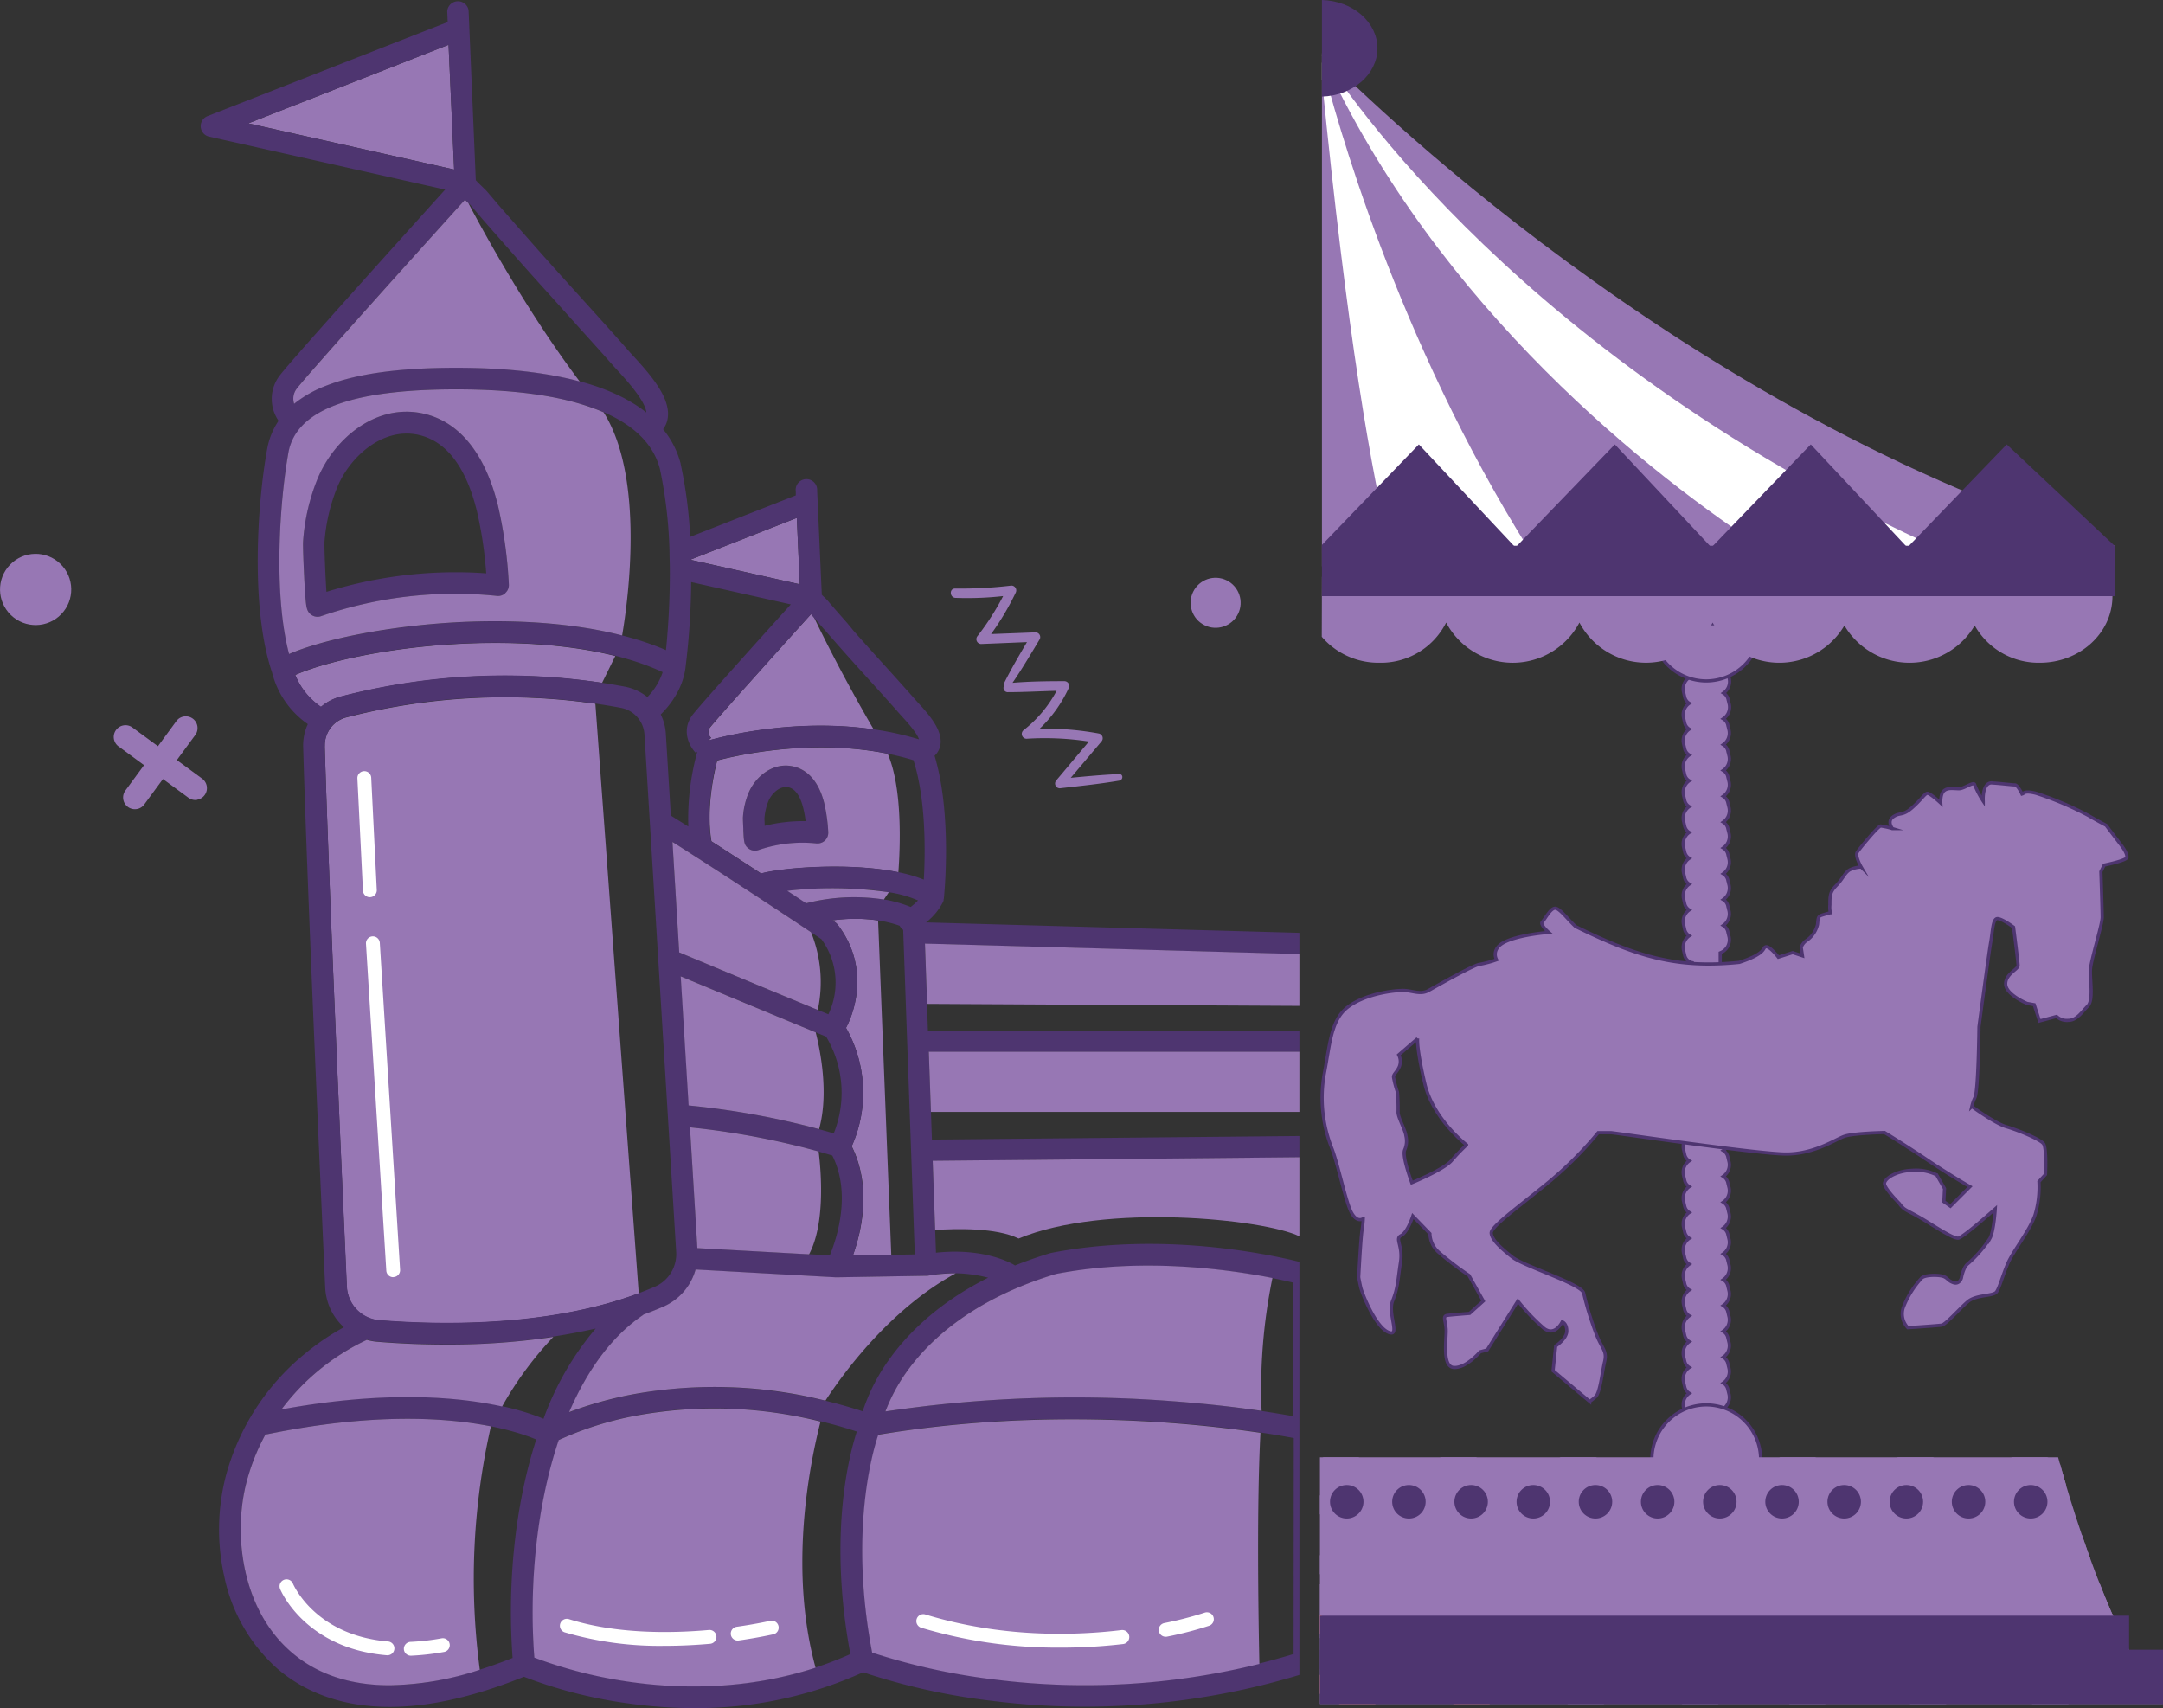 <svg xmlns="http://www.w3.org/2000/svg" viewBox="0 0 506.56 399.98"><rect x="0" y="0" width="506.56" height="399.98" fill="#333333" stroke="none"/><defs><style>.cls-1,.cls-3{fill:#9777b4;}.cls-1{stroke:#4e3570;stroke-miterlimit:10;stroke-width:0.75px;}.cls-2{fill:#a1338a;}.cls-4{fill:none;}.cls-5{fill:#4e3570;}.cls-6{fill:#fff;}.cls-7{fill:#3bb8ba;}.cls-8{fill:#f18982;}</style></defs><g id="Calque_2" data-name="Calque 2"><g id="Calque_1-2" data-name="Calque 1"><path class="cls-1" d="M399.59,146.93c-1.82,0-3.28,1.93-3.28,4.32v1l-.19.07a3.24,3.24,0,0,0-1.86,3.63l.28,1.2a2.3,2.3,0,0,0,1.07,1.5,3.24,3.24,0,0,0-1.35,3.35l.28,1.2a2.3,2.3,0,0,0,1.07,1.5,3.24,3.24,0,0,0-1.35,3.35l.28,1.2a2.3,2.3,0,0,0,1.07,1.5,3.23,3.23,0,0,0-1.35,3.34l.28,1.21a2.3,2.3,0,0,0,1.07,1.5,3.23,3.23,0,0,0-1.35,3.34l.28,1.2a2.25,2.25,0,0,0,1.07,1.5,3.25,3.25,0,0,0-1.35,3.35l.28,1.2a2.3,2.3,0,0,0,1.07,1.5,3.25,3.25,0,0,0-1.35,3.35l.28,1.2a2.3,2.3,0,0,0,1.07,1.5,3.24,3.24,0,0,0-1.35,3.35l.28,1.2a2.3,2.3,0,0,0,1.07,1.5,3.24,3.24,0,0,0-1.35,3.35l.28,1.2a2.3,2.3,0,0,0,1.07,1.5,3.24,3.24,0,0,0-1.35,3.35l.28,1.2a2.3,2.3,0,0,0,1.07,1.5,3.23,3.23,0,0,0-1.35,3.34l.28,1.21a2.3,2.3,0,0,0,1.07,1.5,3.23,3.23,0,0,0-1.35,3.34l.28,1.2a2.23,2.23,0,0,0,1.77,1.76v40l-.19.08a3.24,3.24,0,0,0-1.86,3.63l.28,1.2a2.3,2.3,0,0,0,1.07,1.5,3.23,3.23,0,0,0-1.35,3.34l.28,1.2a2.25,2.25,0,0,0,1.07,1.5,3.25,3.25,0,0,0-1.35,3.35l.28,1.2a2.3,2.3,0,0,0,1.07,1.5,3.25,3.25,0,0,0-1.35,3.35l.28,1.2a2.3,2.3,0,0,0,1.07,1.5,3.25,3.25,0,0,0-1.35,3.35l.28,1.2a2.3,2.3,0,0,0,1.07,1.5,3.24,3.24,0,0,0-1.35,3.35l.28,1.2a2.3,2.3,0,0,0,1.07,1.5,3.24,3.24,0,0,0-1.35,3.35l.28,1.2a2.3,2.3,0,0,0,1.07,1.5,3.24,3.24,0,0,0-1.35,3.35l.28,1.2a2.3,2.3,0,0,0,1.07,1.5,3.23,3.23,0,0,0-1.35,3.34l.28,1.2a2.25,2.25,0,0,0,1.07,1.5,3.25,3.25,0,0,0-1.35,3.35l.28,1.2a2.3,2.3,0,0,0,1.07,1.5,3.25,3.25,0,0,0-1.35,3.35l.28,1.2a2.29,2.29,0,0,0,.9,1.39,3.1,3.1,0,0,0-1.61,3.46l.31,1.2a2.32,2.32,0,0,0,2.44,1.82,3.39,3.39,0,0,0,3,2.61c1.82,0,3.28-1.93,3.28-4.32v-.56l.65-.24a3.09,3.09,0,0,0,1.85-3.57l-.31-1.2a2.38,2.38,0,0,0-1.3-1.62,3.26,3.26,0,0,0,1.19-3.23l-.29-1.2a2.3,2.3,0,0,0-1.07-1.5,3.26,3.26,0,0,0,1.36-3.35l-.29-1.2a2.3,2.3,0,0,0-1.07-1.5,3.25,3.25,0,0,0,1.36-3.34l-.29-1.21a2.3,2.3,0,0,0-1.07-1.5,3.25,3.25,0,0,0,1.36-3.34l-.29-1.21a2.3,2.3,0,0,0-1.07-1.5,3.25,3.25,0,0,0,1.36-3.34l-.29-1.2a2.25,2.25,0,0,0-1.07-1.5,3.28,3.28,0,0,0,1.36-3.35l-.29-1.2a2.3,2.3,0,0,0-1.07-1.5,3.26,3.26,0,0,0,1.36-3.35l-.29-1.2a2.3,2.3,0,0,0-1.07-1.5,3.27,3.27,0,0,0,1.36-3.35l-.29-1.2a2.3,2.3,0,0,0-1.07-1.5,3.26,3.26,0,0,0,1.36-3.35l-.29-1.2a2.3,2.3,0,0,0-1.07-1.5,3.26,3.26,0,0,0,1.36-3.35l-.29-1.2a2.3,2.3,0,0,0-1.07-1.5,3.26,3.26,0,0,0,1.36-3.35l-.29-1.2a2.21,2.21,0,0,0-1.79-1.75v-40l.21-.09a3.24,3.24,0,0,0,1.87-3.62l-.29-1.2a2.25,2.25,0,0,0-1.07-1.5,3.28,3.28,0,0,0,1.36-3.35l-.29-1.2a2.25,2.25,0,0,0-1.07-1.5,3.27,3.27,0,0,0,1.36-3.35l-.29-1.2a2.3,2.3,0,0,0-1.07-1.5,3.27,3.27,0,0,0,1.36-3.35l-.29-1.2a2.3,2.3,0,0,0-1.07-1.5,3.26,3.26,0,0,0,1.36-3.35l-.29-1.2a2.3,2.3,0,0,0-1.07-1.5,3.26,3.26,0,0,0,1.36-3.35l-.29-1.2a2.3,2.3,0,0,0-1.07-1.5,3.26,3.26,0,0,0,1.36-3.35l-.29-1.2a2.3,2.3,0,0,0-1.07-1.5,3.25,3.25,0,0,0,1.36-3.34l-.29-1.2a2.25,2.25,0,0,0-1.07-1.5,3.28,3.28,0,0,0,1.36-3.35l-.29-1.2a2.25,2.25,0,0,0-1.07-1.5A3.27,3.27,0,0,0,405,165l-.29-1.2a2.3,2.3,0,0,0-1.07-1.5A3.27,3.27,0,0,0,405,159l-.29-1.2a2.3,2.3,0,0,0-1.07-1.5,3.26,3.26,0,0,0,1.36-3.35l-.29-1.2a2.22,2.22,0,0,0-1.94-1.78c-.42-1.75-1.66-3-3.13-3Z"/><path class="cls-1" d="M399.6,329a12.74,12.74,0,0,0-12.74,12.74c0,.22,0,.44,0,.65h25.46c0-.21,0-.43,0-.65A12.74,12.74,0,0,0,399.6,329Z"/><path class="cls-1" d="M399.6,159.46a12.74,12.74,0,0,1-12.74-12.74c0-.22,0-.44,0-.65h25.46c0,.21,0,.43,0,.65a12.74,12.74,0,0,1-12.75,12.74Z"/><path class="cls-1" d="M332,243.21s-.3,2.14,1.68,10.54,9.78,14.36,9.78,14.36a46.53,46.53,0,0,0-3.52,3.67c-1.83,2.14-9.31,5.19-9.31,5.19s-2.29-6.11-1.68-7.64a5.22,5.22,0,0,0,.3-3.36c-.15-1.37-1.83-4.27-1.83-5.5a43.73,43.73,0,0,0-.15-4.73,22.79,22.79,0,0,1-.92-3.51c0-.77.76-1.07,1.37-2.45a3.37,3.37,0,0,0-.15-2.75l4.43-3.82Zm134.46-59.88c-2.32,0-2,4.28-2,4.28a20.81,20.81,0,0,1-2-3.82c-.15-.91-2.44.92-3.67.92s-2.59-.31-3.51.46-.76,2.9-.76,2.9-2.6-2.44-3.21-2.29-1.53,1.68-3.67,3.51-2.75.92-4.28,2-.15,2.75-.15,2.75a19.54,19.54,0,0,0-2.75-.61c-.61,0-4.88,5.19-5.49,6.11s.91,3.51.91,3.51a6.6,6.6,0,0,0-2.6.61c-1.22.61-1.68,2.14-3.2,3.67s-1.53,2.44-1.53,4.58a5.38,5.38,0,0,0,.12,1.84c-.08,0-1.22.31-2.11.6s-.76.92-.91,2.14a6.32,6.32,0,0,1-2.45,3.67,3.28,3.28,0,0,0-1.37,1.68l.3,2-2.29-.76-3.36,1.07s-2-2.6-2.9-2.44.31,1.52-6.26,3.66c-14.68,1.48-23.93-1.33-38.34-8.4-2.14-2-3.82-4.43-4.89-4.28s-2.29,2.6-2.9,3.21,1.52,2.45,1.52,2.45-6.41.45-10.08,2.13-2.14,4.28-2.14,4.28a24.7,24.7,0,0,1-4,1.07c-1.37.15-9.93,5-11.91,6.11s-3.82,0-6,0-8.71.76-12.83,3.82-4.28,8.86-5.65,15.89A32,32,0,0,0,311.94,269c1.53,4,3.21,12.52,4.58,15s2.75,1.37,2.75,1.37a21.59,21.59,0,0,1-.3,2.75c-.31,2-.77,11-.77,11s.16.92.46,2.29,3.36,9.17,6.42,10.54-.16-4.28,1.07-7.33,1.22-5,1.83-9-1.38-5.5.15-6.27,2.75-4.58,2.75-4.58l4,4.13a6,6,0,0,0,2.14,4.43,77.77,77.77,0,0,0,7,5.34l3.36,6-3.21,2.9s-4,.31-5.19.46-.46,1.07-.31,3.21-1.07,8.86,1.84,9,6.11-3.67,6.11-3.67l1.68-.45,7.18-11.46a47,47,0,0,0,6.11,6.41c2.59,2,4.27-1.52,4.27-1.52s1.07.3,1.07,2.14-2.6,3.51-2.6,3.51l-.61,5.8,8.56,7.18a9.58,9.58,0,0,0,1.37-1.07c1.07-.91,1.53-5.65,2.14-8.24s-.61-2.91-2-6.57a74.92,74.92,0,0,1-2.91-9.48c-.46-2.13-13.9-6.26-16.65-8.39s-4.89-4.13-5-5.66,6.57-6.26,13.44-11.91a86.62,86.62,0,0,0,11.61-11.61h3.06c.61,0,34.37,5,40.94,5s11.45-3.36,13.59-4.13,9.47-.91,9.47-.91,5,3.05,10.23,6.57,9.78,6.11,9.78,6.11l-4.58,4.58-1.53-1.07.15-3.06-1.83-3.2a11,11,0,0,0-5.8-1.07c-3.82.15-6.57,2-6.42,3.21s3.51,4.58,3.51,4.58,0,.15.77.92,2.29,1.22,5.95,3.51,6,3.67,7,3.67,8.71-6.88,8.71-6.88-.31,5.19-1.23,6.87a28.77,28.77,0,0,1-5.19,6c-1.07.77-1.52,3.36-1.52,3.36s-.46,1.53-1.84,1.07-1.37-1.22-2.59-1.53-4.13-.3-4.89.46a21.46,21.46,0,0,0-4.28,6.88,4.65,4.65,0,0,0,1.07,4.73s7-.46,7.94-.61,4.13-3.82,6.11-5.5,6-1.22,6.72-2.29,1.38-3.67,2.6-6.57,5.19-7.79,6.42-11.46a22.79,22.79,0,0,0,.91-7.78l1.53-1.68s.3-6.11-.46-7.18-6-3.21-8.71-4-8.09-4.74-8.09-4.74a9.54,9.54,0,0,1,.76-2.14c.77-1.83.92-16.5.92-16.5s2.29-17.26,2.75-19.85.46-5.66,1.68-5.5,3.67,2,3.67,2,1.06,8.1,1.06,9-3.05,2-2.9,4.43,5,4.43,5,4.43l1.68.3,1.23,3.82,4-1.07a3.57,3.57,0,0,0,2.75.92c2,0,3.2-2,4.58-3.37s.46-6.26.61-8.55,2.75-10.54,2.75-12.22-.31-10.69-.31-10.69l.77-1.53s5.34-1.07,5.34-1.83-.46-1.68-1.52-3.06-3.36-4.43-3.36-4.43-2.6-1.37-4.13-2.29a76.15,76.15,0,0,0-12.22-5.19c-3.51-.92-3.21.46-3.21.46s-1.07-2.45-1.83-2.45-2.9-.3-5.35-.45Z"/><path class="cls-2" d="M307,231.39h0Z"/><path class="cls-2" d="M307.06,212.15h0Z"/><path class="cls-2" d="M307.3,212.16h0Z"/><path class="cls-2" d="M307.24,231.39h.06v0h-.06Z"/><path class="cls-3" d="M46.17,187.32a2.78,2.78,0,0,1-2.05-.51l-16.34-12A2.75,2.75,0,1,1,31,170.35l16.35,12a2.76,2.76,0,0,1-1.22,4.94Z"/><path class="cls-3" d="M32,189.47a2.75,2.75,0,0,1-2.63-4.35l12-16.34A2.75,2.75,0,0,1,45.82,172l-12,16.34A2.7,2.7,0,0,1,32,189.47Z"/><circle class="cls-3" cx="284.7" cy="141.18" r="5.86" transform="translate(32.15 334.06) rotate(-63.75)"/><path class="cls-3" d="M236.82,137.13a99.48,99.48,0,0,1-13.14.69c-1.42,0-1.29,2.13.1,2.19a75.51,75.51,0,0,0,11.15-.42,59.72,59.72,0,0,1-6,9.36,1.13,1.13,0,0,0,.88,1.86l10.7-.44c-1.83,3.1-3.66,6.21-5.26,9.42a.73.73,0,0,0,0,.66,1,1,0,0,0,.88,1.64c3.78,0,7.55-.23,11.32-.31a28.86,28.86,0,0,1-7.67,9.16,1.13,1.13,0,0,0,.65,2.06,67.77,67.77,0,0,1,14.59.65l-7.66,9.12a1.11,1.11,0,0,0,.87,1.83c4.63-.54,9.29-1,13.89-1.79.95-.16,1-1.59-.06-1.54-3.78.17-7.54.52-11.3.88l7.21-8.53a1.13,1.13,0,0,0-.6-1.84,68.89,68.89,0,0,0-13.88-1.14,31.11,31.11,0,0,0,6.79-9.5,1.13,1.13,0,0,0-1-1.63c-4,0-8.12.05-12.15.39,2.26-3.31,4.31-6.78,6.37-10.21a1.11,1.11,0,0,0-1-1.6l-10.4.4a61.91,61.91,0,0,0,5.79-9.74A1.13,1.13,0,0,0,236.82,137.13Z"/><circle class="cls-3" cx="8.35" cy="138.04" r="8.34" transform="translate(-96.97 48.41) rotate(-46.14)"/><path class="cls-4" d="M185.2,141.54c-6.39,7.07-21.14,23.44-22.95,25.8-2.84,3.69-.77,7.5.72,9l.35-.35a59,59,0,0,0-2.12,17.56L157.11,191l-1.18-19.22a11.85,11.85,0,0,0-1.19-4.48c1.35-1.29,5.08-5.32,5.79-10.87h0a171,171,0,0,0,1.34-20.08Z"/><path class="cls-3" d="M161.85,131l24.76-9.72.69,15.55-25.45-5.71Z"/><polygon class="cls-3" points="106.36 39.7 58.15 28.89 105.05 10.49 106.36 39.7"/><path class="cls-5" d="M74.33,112.11A47.35,47.35,0,0,0,71,126.71c-.09,1.08.14,6.28.24,8.19.06,1.37.17,3.34.3,4.92.18,2.27.26,3.3,1.28,4.09a2.54,2.54,0,0,0,1.56.53,2.44,2.44,0,0,0,.84-.15,96.34,96.34,0,0,1,41.08-4.75,2.52,2.52,0,0,0,2.87-2.67,106.46,106.46,0,0,0-2.53-18.4c-3-12.33-9.13-19.82-17.64-21.65C88,94.47,78.26,102.73,74.33,112.11Zm1.65,15a42.49,42.49,0,0,1,3-13c3-7.27,10.71-14.06,18.91-12.3,6.58,1.41,11.23,7.44,13.81,17.92a94.78,94.78,0,0,1,2.17,14.54c-1.74-.13-4.14-.26-7.05-.26a102.13,102.13,0,0,0-30.37,4.59C76.18,134.67,75.93,128,76,127.1Z"/><path class="cls-5" d="M193.17,196.85a2.54,2.54,0,0,0,.8-2,39.26,39.26,0,0,0-.92-6.66c-1.53-6.22-4.85-8.17-7.37-8.71-4.68-1-8.77,2.39-10.39,6.27a17.91,17.91,0,0,0-1.29,5.56c-.05.52,0,2.46.08,3.05.13,2.81.17,3.56,1.19,4.34a2.48,2.48,0,0,0,1.54.53,2.44,2.44,0,0,0,.84-.15,31.65,31.65,0,0,1,13.44-1.56A2.56,2.56,0,0,0,193.17,196.85Zm-4.5-4.56h-.59a37.35,37.35,0,0,0-9,1.1c0-.78-.06-1.48-.05-1.74a13.15,13.15,0,0,1,.91-4c.81-1.94,2.79-3.7,4.69-3.29,1.6.35,2.79,2,3.52,5A25.67,25.67,0,0,1,188.67,192.29Z"/><path class="cls-3" d="M81.15,168a148.79,148.79,0,0,1,58.28-3.2l10.16,138.08c-21.4,8-47,7.45-60.78,6.32a8.3,8.3,0,0,1-7.6-7.88C80,273.92,77,206.76,76.05,174.76A6.77,6.77,0,0,1,81.15,168Z"/><path class="cls-4" d="M75.17,144.29a2.44,2.44,0,0,1-.84.15,2.54,2.54,0,0,1-1.56-.53c-1-.79-1.1-1.82-1.28-4.09-.13-1.58-.24-3.55-.3-4.92-.1-1.91-.33-7.11-.24-8.19a47.35,47.35,0,0,1,3.38-14.6C78.26,102.73,88,94.47,99,96.82c8.51,1.83,14.61,9.32,17.64,21.65a106.46,106.46,0,0,1,2.53,18.4,2.52,2.52,0,0,1-2.87,2.67A96.34,96.34,0,0,0,75.17,144.29Z"/><path class="cls-3" d="M79.9,163.11a11.87,11.87,0,0,0-4.75,2.44,16.48,16.48,0,0,1-6-7.48c6.78-3,21.08-6.33,37.79-7.25,8.94-.5,23.71-.57,37.16,2.81L141,159.92A153.65,153.65,0,0,0,79.9,163.11Z"/><path class="cls-6" d="M88.59,81.18a1.63,1.63,0,0,1-1.21-2.71l10.82-12a1.62,1.62,0,0,1,2.29-.12,1.63,1.63,0,0,1,.12,2.29l-10.82,12A1.6,1.6,0,0,1,88.59,81.18Z"/><path class="cls-6" d="M104.09,64.64a1.66,1.66,0,0,1-1.08-.41,1.63,1.63,0,0,1-.12-2.3l2.93-3.25a1.62,1.62,0,1,1,2.41,2.17l-2.93,3.26A1.63,1.63,0,0,1,104.09,64.64Z"/><path class="cls-3" d="M205.65,215.55l3.08,78.3-9,.16c2-5.47,4.52-16-.26-25.58a30.75,30.75,0,0,0-1.34-27.72c2.7-5.15,5-15.18-2-24.22a2.62,2.62,0,0,0-.6-.55l-.61-.41A37.67,37.67,0,0,1,205.65,215.55Z"/><path class="cls-4" d="M213.23,212.39a29.36,29.36,0,0,0-6.27-1.76l1.46-1.64a26.81,26.81,0,0,1,6.53,1.88A18.89,18.89,0,0,1,213.23,212.39Z"/><path class="cls-4" d="M161.85,131l24.76-9.72.69,15.55-25.45-5.71Z"/><path class="cls-4" d="M188.84,211.53l-4.42-2.92c6.34-.73,16.35-1,24,.38L207,210.63A45.39,45.39,0,0,0,188.84,211.53Z"/><path class="cls-4" d="M208.76,317.63a44.41,44.41,0,0,0-6.71,12.84c-22.28-7.24-41-6.27-53-4.09a88.45,88.45,0,0,0-15.71,4.31c4.08-9.55,9.72-17.57,17.12-22.64l.28-.22c1.57-.58,3.12-1.19,4.65-1.86a13.38,13.38,0,0,0,7.52-8.68l32.84,1.83h.18l20.9-.36H217l.13,0h.06a32.16,32.16,0,0,1,14.23.45C219.88,305,212.87,312,208.76,317.63Z"/><path class="cls-4" d="M207.35,330.58A41.38,41.38,0,0,1,213,320.37c5.15-6.91,15.28-16.33,34.29-22,24.39-4.73,48.84.39,55.61,2v31.28a266.91,266.91,0,0,0-28-3.48A299.79,299.79,0,0,0,207.35,330.58Z"/><path class="cls-4" d="M191.09,197.5a31.65,31.65,0,0,0-13.44,1.56,2.44,2.44,0,0,1-.84.15,2.48,2.48,0,0,1-1.54-.53c-1-.78-1.06-1.53-1.19-4.34,0-.59-.13-2.53-.08-3.05a17.91,17.91,0,0,1,1.29-5.56c1.62-3.88,5.71-7.27,10.39-6.27,2.52.54,5.84,2.49,7.37,8.71a39.26,39.26,0,0,1,.92,6.66,2.54,2.54,0,0,1-.8,2A2.56,2.56,0,0,1,191.09,197.5Z"/><path class="cls-4" d="M157.49,197.17c5.77,3.66,17.53,11.19,34.83,22.73A17.2,17.2,0,0,1,194,237.53c-17.9-7.39-31.08-12.89-34.92-14.5Z"/><path class="cls-4" d="M185.2,141.54c-6.39,7.07-21.14,23.44-22.95,25.8-2.84,3.69-.77,7.5.72,9l.35-.35a59,59,0,0,0-2.12,17.56L157.11,191l-1.18-19.22a11.85,11.85,0,0,0-1.19-4.48c1.35-1.29,5.08-5.32,5.79-10.87h0a171,171,0,0,0,1.34-20.08Z"/><path class="cls-4" d="M195.47,215.94l-.61-.41c7.78-1,13.12.29,15.77,1.27l.13.23a2.41,2.41,0,0,0,.69.73l2.72,76-14.48.25c2-5.47,4.52-16-.26-25.58a30.75,30.75,0,0,0-1.34-27.72c2.7-5.15,5-15.18-2-24.22A2.62,2.62,0,0,0,195.47,215.94Z"/><path class="cls-4" d="M194.29,294l-31-1.72L161.59,264a177.54,177.54,0,0,1,33.27,6.6C199.42,279.58,195.87,290.16,194.29,294Z"/><path class="cls-4" d="M159.42,228.64c5.7,2.39,18.09,7.54,34,14.12a25.55,25.55,0,0,1,1.79,22.65,183,183,0,0,0-34-6.54Z"/><path class="cls-4" d="M81.15,168a147.28,147.28,0,0,1,64.31-2.16,6.77,6.77,0,0,1,5.43,6.23l7.43,121.17a8.33,8.33,0,0,1-4.95,8.12c-22.09,9.6-49.93,9-64.56,7.84a8.3,8.3,0,0,1-7.6-7.88C80,273.92,77,206.76,76.05,174.76A6.77,6.77,0,0,1,81.15,168Z"/><path class="cls-4" d="M106.86,91.18c13.27,0,24.09,1.49,32.15,4.44,8.62,3.15,13.84,7.92,15.49,14.17a106.28,106.28,0,0,1,2.26,19.6c0,1.2.06,2.44.07,3.78a182.3,182.3,0,0,1-.9,19.1c-16.39-7.06-37.61-7.14-49.25-6.49-15.27.85-30.55,3.8-39,7.42C64,139,65.52,117.16,67.54,106,69.35,96,82.22,91.18,106.86,91.18Z"/><path class="cls-4" d="M155.16,157.45a15.08,15.08,0,0,1-3.59,5.84,11.9,11.9,0,0,0-5.12-2.41,152.2,152.2,0,0,0-66.55,2.23,11.87,11.87,0,0,0-4.75,2.44,16.48,16.48,0,0,1-6-7.48c6.78-3,21.08-6.33,37.79-7.25C118.44,150.18,139.61,150.25,155.16,157.45Z"/><path class="cls-4" d="M109.6,47.48c.23.22.55.52.63.62.47.53.92,1.07,1.38,1.61s1,1.16,1.47,1.73q2.4,2.75,4.81,5.47l2.38,2.71c3.91,4.45,8,8.91,11.85,13.22s7.87,8.69,11.73,13.09l.93,1c1.62,1.77,6.38,6.93,6.59,9.69-8.7-6.91-23.75-10.5-44.51-10.5-13.31,0-23.27,1.37-30.47,4.19a27.44,27.44,0,0,0-7.5,4.24,3.82,3.82,0,0,1,.69-3.65c3-3.93,31.45-35.42,39.31-44.12Z"/><path class="cls-4" d="M302.91,336.78v50.59a168.28,168.28,0,0,1-69.66,5.94,150,150,0,0,1-29-6.34c-5.22-27.55-.14-46.12,1.47-51C252.3,328.17,294,335.1,302.91,336.78Z"/><polygon class="cls-4" points="106.36 39.7 58.15 28.89 105.05 10.49 106.36 39.7"/><path class="cls-4" d="M88.4,314.22c4.39.36,10,.66,16.19.66a153.92,153.92,0,0,0,34.87-3.7,68.82,68.82,0,0,0-12.21,21.13c-6.46-2.69-26.07-8.71-61.34-2.25a53.16,53.16,0,0,1,20-16.29A12.72,12.72,0,0,0,88.4,314.22Z"/><path class="cls-4" d="M125.58,337.08c-.31,1-.62,2-.92,3-4.21,14.55-5.83,31.6-4.61,48.21-10.7,4.25-20.36,6.37-28.78,6.37-9.36,0-17.17-2.62-23.17-7.87C56.46,376.63,54.58,359,57.76,347a49.26,49.26,0,0,1,4.42-11.1,2.92,2.92,0,0,0,.5-.05C100,328.18,120.08,334.76,125.58,337.08Z"/><path class="cls-4" d="M150.16,331.3c11.38-2,29.2-2.92,50.42,4-2,6.5-6.47,25-1.43,52.11-19.09,8.55-38.19,8.31-51,6.55a105.86,105.86,0,0,1-23-5.77c-1.23-16.3.42-35.1,5.74-50.95A77.81,77.81,0,0,1,150.16,331.3Z"/><path class="cls-3" d="M207.89,176.51c-17.74-3.59-35.1.33-39.91,1.59-.82,3.15-2.62,11.49-1.35,18.92q4.78,3.07,11.66,7.56l.24-.08c5.09-1.33,20.53-2.55,31.86-.23C210.83,198.4,211.39,184.56,207.89,176.51Zm-14.72,20.34a2.56,2.56,0,0,1-2.08.65,31.65,31.65,0,0,0-13.44,1.56,2.44,2.44,0,0,1-.84.15,2.48,2.48,0,0,1-1.54-.53c-1-.78-1.06-1.53-1.19-4.34,0-.59-.13-2.53-.08-3.05a17.91,17.91,0,0,1,1.29-5.56c1.62-3.88,5.71-7.27,10.39-6.27,2.52.54,5.84,2.49,7.37,8.71a39.26,39.26,0,0,1,.92,6.66A2.54,2.54,0,0,1,193.17,196.85Z"/><path class="cls-3" d="M165.9,173.43l.65-.65a1.78,1.78,0,0,1-.3-2.36c1.63-2.12,16.22-18.33,23.69-26.6l.08.09.67.78c1.85,3.86,6.76,13.85,13.92,26.13C186.24,168.15,169.59,172.39,165.9,173.43Z"/><path class="cls-5" d="M304.31,295.5c-6.89-1.72-32.15-7.16-58.1-2.1l-.24.06c-2.95.88-5.7,1.86-8.27,2.89l-.11-.08c-.29-.19-6.77-4.16-18.39-2.91l-.77-21.5,85.88-.83v-5l-86.06.84-.73-20.53h86.79v-5h-87L216.62,221l87.69,2.45v-5l-87.44-2.44a14.19,14.19,0,0,0,4-4.83h0a2.53,2.53,0,0,0,.12-.36s0,0,0-.06,0-.2.05-.3c.09-.83,2-19.67-2.17-33.47a4.48,4.48,0,0,0,1.39-2.73c.41-3.24-2.44-6.64-5.14-9.57l-.51-.56c-2.42-2.75-4.91-5.51-7.32-8.17s-4.91-5.42-7.32-8.16L198.49,146l-2.92-3.33c-.3-.33-.58-.68-.87-1s-.59-.7-.9-1.05c-.16-.19-.36-.38-.64-.65l-.7-.68-1.09-24.38a2.52,2.52,0,1,0-5,.22l0,.88-24.73,9.71a106.05,106.05,0,0,0-2.22-17l0-.09a21.08,21.08,0,0,0-4.13-8.12,5.64,5.64,0,0,0,1.11-2.74c.58-4.56-3.77-9.7-7.88-14.18l-.85-.92c-3.89-4.43-7.9-8.86-11.78-13.15s-7.91-8.74-11.8-13.17l-2.39-2.71-4.79-5.45c-.48-.55-.94-1.1-1.41-1.66L114,44.78c-.22-.25-.53-.54-1-1s-1.18-1.13-1.57-1.59L109.74,2.41a2.52,2.52,0,0,0-5,.22l.11,2.53-56.17,22A2.52,2.52,0,0,0,49,32L104.25,44.4c-9,10-35.6,39.44-38.67,43.44a9,9,0,0,0-.34,10.7,17.28,17.28,0,0,0-2.67,6.6c-2.33,12.82-3.94,37.29,1.14,52.32a20.89,20.89,0,0,0,8.38,12.11A11.92,11.92,0,0,0,71,174.9c.92,32,3.91,99.24,5.16,126.63a13.4,13.4,0,0,0,4.37,9.28,58.22,58.22,0,0,0-9.29,6.34,55.49,55.49,0,0,0-18.36,28.54,50.18,50.18,0,0,0-.33,23.6A39.68,39.68,0,0,0,64.77,390.6c5.47,4.77,13.91,9.12,26.53,9.12,8.46,0,18.81-2,31.4-7.06a108.17,108.17,0,0,0,24.58,6.26A109.68,109.68,0,0,0,162.45,400a94.42,94.42,0,0,0,39.68-8.39,151.11,151.11,0,0,0,30.33,6.71,173.53,173.53,0,0,0,71.85-6.09Zm-87.49,3.26H217l.13,0h.06a32.16,32.16,0,0,1,14.23.45c-11.55,5.8-18.56,12.86-22.67,18.45a44.41,44.41,0,0,0-6.71,12.84c-22.28-7.24-41-6.27-53-4.09a88.45,88.45,0,0,0-15.71,4.31c4.08-9.55,9.72-17.57,17.12-22.64l.28-.22c1.57-.58,3.12-1.19,4.65-1.86a13.38,13.38,0,0,0,7.52-8.68l32.84,1.83h.18ZM215,210.87a18.89,18.89,0,0,1-1.72,1.52,29.36,29.36,0,0,0-6.27-1.76,45.39,45.39,0,0,0-18.12.9l-4.42-2.92c6.34-.73,16.35-1,24,.38A26.81,26.81,0,0,1,215,210.87Zm-15.52,57.56a30.75,30.75,0,0,0-1.34-27.72c2.7-5.15,5-15.18-2-24.22a2.62,2.62,0,0,0-.6-.55l-.61-.41c7.78-1,13.12.29,15.77,1.27l.13.23a2.41,2.41,0,0,0,.69.73l2.72,76-14.48.25C201.66,288.54,204.21,278,199.43,268.43Zm-4.57,2.15c4.56,9,1,19.58-.57,23.4l-31-1.72L161.59,264A177.54,177.54,0,0,1,194.86,270.58Zm-33.59-11.71-1.85-30.23c5.7,2.39,18.09,7.54,34,14.12a25.55,25.55,0,0,1,1.79,22.65A183,183,0,0,0,161.27,258.87Zm31-39A17.2,17.2,0,0,1,194,237.53c-17.9-7.39-31.08-12.89-34.92-14.5l-1.58-25.86C163.26,200.83,175,208.36,192.32,219.9Zm24-13.89a32.7,32.7,0,0,0-6-1.74c-11.33-2.32-26.77-1.1-31.86.23l-.24.08q-6.87-4.49-11.66-7.56c-1.27-7.43.53-15.77,1.35-18.92,4.81-1.26,22.17-5.18,39.91-1.59,2,.42,4.08.92,6.11,1.55C216.91,187.38,216.7,199.83,216.35,206Zm-26.41-62.19.08.09.67.78.15.18c.31.37.61.73.93,1.09l2.94,3.35,1.52,1.73c2.44,2.77,4.94,5.54,7.37,8.22s4.88,5.39,7.27,8.11l.59.65c2.76,3,3.59,4.45,3.79,5.15a71.33,71.33,0,0,0-10.64-2.35c-18.37-2.67-35,1.57-38.71,2.61l.65-.65a1.78,1.78,0,0,1-.3-2.36C167.88,168.3,182.47,152.09,189.94,143.82ZM161.85,131l24.76-9.72.69,15.55-25.45-5.71Zm-1.32,25.39h0a171,171,0,0,0,1.34-20.08l23.33,5.23c-6.39,7.07-21.14,23.44-22.95,25.8-2.84,3.69-.77,7.5.72,9l.35-.35a59,59,0,0,0-2.12,17.56L157.11,191l-1.18-19.22a11.85,11.85,0,0,0-1.19-4.48C156.09,166,159.82,162,160.53,156.4ZM58.15,28.89l46.9-18.4,1.31,29.21Zm11.43,62c3-3.93,31.45-35.42,39.31-44.12l.71.69c.23.22.55.52.63.62.47.53.92,1.07,1.38,1.61s1,1.16,1.47,1.73q2.4,2.75,4.81,5.47l2.38,2.71c3.91,4.45,8,8.91,11.85,13.22s7.87,8.69,11.73,13.09l.93,1c1.62,1.77,6.38,6.93,6.59,9.69-8.7-6.91-23.75-10.5-44.51-10.5-13.31,0-23.27,1.37-30.47,4.19a27.44,27.44,0,0,0-7.5,4.24A3.82,3.82,0,0,1,69.58,90.91Zm-2,15.13c1.81-10,14.68-14.86,39.32-14.86,13.27,0,24.09,1.49,32.15,4.44,8.62,3.15,13.84,7.92,15.49,14.17a106.28,106.28,0,0,1,2.26,19.6c0,1.2.06,2.44.07,3.78a182.3,182.3,0,0,1-.9,19.1c-16.39-7.06-37.61-7.14-49.25-6.49-15.27.85-30.55,3.8-39,7.42C64,139,65.52,117.16,67.54,106Zm1.62,52c6.78-3,21.08-6.33,37.79-7.25,11.49-.64,32.66-.58,48.21,6.63a15.08,15.08,0,0,1-3.59,5.84,11.9,11.9,0,0,0-5.12-2.41,152.2,152.2,0,0,0-66.55,2.23,11.87,11.87,0,0,0-4.75,2.44A16.48,16.48,0,0,1,69.16,158.07Zm6.89,16.69a6.77,6.77,0,0,1,5.1-6.77,147.28,147.28,0,0,1,64.31-2.16,6.77,6.77,0,0,1,5.43,6.23l7.43,121.17a8.33,8.33,0,0,1-4.95,8.12c-22.09,9.6-49.93,9-64.56,7.84a8.3,8.3,0,0,1-7.6-7.88C80,273.92,77,206.76,76.05,174.76Zm9.86,139a12.72,12.72,0,0,0,2.49.45c4.39.36,10,.66,16.19.66a153.92,153.92,0,0,0,34.87-3.7,68.82,68.82,0,0,0-12.21,21.13c-6.46-2.69-26.07-8.71-61.34-2.25A53.16,53.16,0,0,1,85.91,313.77Zm34.14,74.53c-10.7,4.25-20.36,6.37-28.78,6.37-9.36,0-17.17-2.62-23.17-7.87C56.46,376.63,54.58,359,57.76,347a49.26,49.26,0,0,1,4.42-11.1,2.92,2.92,0,0,0,.5-.05c37.35-7.65,57.4-1.07,62.9,1.25-.31,1-.62,2-.92,3C120.45,354.64,118.83,371.69,120.05,388.3Zm79.1-.9c-19.09,8.55-38.19,8.31-51,6.55a105.86,105.86,0,0,1-23-5.77c-1.23-16.3.42-35.1,5.74-50.95a77.81,77.81,0,0,1,19.31-5.93c11.38-2,29.2-2.92,50.42,4C198.54,341.79,194.11,360.29,199.15,387.4Zm103.76,0a168.28,168.28,0,0,1-69.66,5.94,150,150,0,0,1-29-6.34c-5.22-27.55-.14-46.12,1.47-51,46.62-7.79,88.36-.86,97.23.82Zm-28-59.21a299.79,299.79,0,0,0-67.61,2.42A41.38,41.38,0,0,1,213,320.37c5.15-6.91,15.28-16.33,34.29-22,24.39-4.73,48.84.39,55.61,2v31.28A266.91,266.91,0,0,0,275,328.16Z"/><path class="cls-3" d="M208.15,208.94,207,210.65a45.16,45.16,0,0,0-18.2.88l-4.42-2.92A93.56,93.56,0,0,1,208.15,208.94Z"/><path class="cls-6" d="M92.08,299.09a1.62,1.62,0,0,1-1.61-1.53L85.71,221a1.62,1.62,0,1,1,3.24-.2l4.75,76.54a1.61,1.61,0,0,1-1.51,1.72Z"/><path class="cls-6" d="M86.57,210.11A1.63,1.63,0,0,1,85,208.56l-1.3-26.27a1.62,1.62,0,0,1,3.24-.16l1.3,26.27a1.62,1.62,0,0,1-1.54,1.7Z"/><path class="cls-3" d="M57.76,347a49.26,49.26,0,0,1,4.42-11.1,2.92,2.92,0,0,0,.5-.05c24.78-5.07,41.94-3.89,52.29-1.83a160.93,160.93,0,0,0-2.6,57,71,71,0,0,1-21.1,3.63c-9.36,0-17.17-2.62-23.17-7.87C56.46,376.63,54.58,359,57.76,347Z"/><path class="cls-3" d="M130.85,337.23a77.81,77.81,0,0,1,19.31-5.93,102.13,102.13,0,0,1,42,1.6c-2.9,11.41-7.3,35.19-1.16,57.64-16.26,5.31-31.87,4.92-42.86,3.41a105.86,105.86,0,0,1-23-5.77C123.88,371.88,125.53,353.08,130.85,337.23Z"/><path class="cls-3" d="M65.91,330.06a53.16,53.16,0,0,1,20-16.29,12.72,12.72,0,0,0,2.49.45c4.39.36,10,.66,16.19.66a167.48,167.48,0,0,0,25-1.8,81.35,81.35,0,0,0-12,16.29C107.38,327.11,90.43,325.57,65.91,330.06Z"/><path class="cls-3" d="M150.45,308.05l.28-.22c1.57-.58,3.12-1.19,4.65-1.86a13.38,13.38,0,0,0,7.52-8.68l32.84,1.83h.18l20.9-.36H217l.13,0h.06a37.28,37.28,0,0,1,6.64-.57C208.16,306.65,197,322.32,193.31,328A107.12,107.12,0,0,0,149,326.38a88.45,88.45,0,0,0-15.71,4.31C137.41,321.14,143.05,313.12,150.45,308.05Z"/><path class="cls-3" d="M205.68,336c38.31-6.4,73.33-2.86,89.51-.46-.87,16.4-.52,41.42-.25,54.11a169.5,169.5,0,0,1-61.69,3.7,150,150,0,0,1-29-6.34C199,359.42,204.07,340.85,205.68,336Z"/><path class="cls-3" d="M157.49,197.17c5.5,3.48,16.45,10.5,32.45,21.14a31.21,31.21,0,0,1,1.58,18.2c-16.63-6.87-28.79-11.95-32.45-13.48Z"/><polygon class="cls-3" points="304.31 223.42 216.62 220.97 217.12 235.09 304.31 235.56 304.31 223.42"/><polygon class="cls-3" points="304.31 246.29 217.52 246.29 218.02 260.38 304.31 260.38 304.31 246.29"/><path class="cls-3" d="M247.3,298.33c-19,5.71-29.14,15.13-34.29,22a41.38,41.38,0,0,0-5.66,10.21A299.79,299.79,0,0,1,275,328.16c8.33.63,15.28,1.48,20.46,2.24A128.39,128.39,0,0,1,298,299.28C287.76,297.26,267.51,294.41,247.3,298.33Z"/><path class="cls-3" d="M159.42,228.64l1.85,30.23a187.71,187.71,0,0,1,30.55,5.55c2.35-8.42.25-18.58-.79-22.66C176.26,235.66,164.83,230.9,159.42,228.64Z"/><path class="cls-3" d="M304.31,271l-85.88.83.58,16.21c5-.34,14.33-.56,19.54,2,20.18-8.37,57.41-4.59,65.76-.52Z"/><path class="cls-3" d="M109.6,47.48l-.71-.69C101,55.49,72.61,87,69.58,90.91a3.82,3.82,0,0,0-.69,3.65,27.44,27.44,0,0,1,7.5-4.24c7.2-2.82,17.16-4.19,30.47-4.19,11.39,0,21.06,1.08,28.9,3.2-12.21-16.18-22.48-34.95-26.08-41.78Z"/><path class="cls-3" d="M141.36,96.55c-.75-.32-1.53-.64-2.35-.93-8.06-3-18.88-4.44-32.15-4.44C82.22,91.18,69.35,96,67.54,106c-2,11.12-3.59,32.94.16,47.16,8.43-3.62,23.71-6.57,39-7.42,9.33-.52,24.82-.57,39,3.07C147.14,140.36,151,111.82,141.36,96.55Zm-23,42.34a2.5,2.5,0,0,1-2.07.65,96.34,96.34,0,0,0-41.08,4.75,2.44,2.44,0,0,1-.84.15,2.54,2.54,0,0,1-1.56-.53c-1-.79-1.1-1.82-1.28-4.09-.13-1.58-.24-3.55-.3-4.92-.1-1.91-.33-7.11-.24-8.19a47.41,47.41,0,0,1,3.38-14.6C78.26,102.73,88,94.47,99,96.82c8.51,1.83,14.61,9.32,17.64,21.65a106.46,106.46,0,0,1,2.53,18.4A2.49,2.49,0,0,1,118.32,138.89Z"/><path class="cls-3" d="M161.59,264l1.73,28.28,26.16,1.45c3.88-7.27,2.79-19.65,2.24-24.07A182.25,182.25,0,0,0,161.59,264Z"/><path class="cls-6" d="M248.1,385.84a110.78,110.78,0,0,1-32.37-4.66,1.62,1.62,0,1,1,1-3.1c17.76,5.44,34.77,5,45.92,3.65A1.62,1.62,0,0,1,263,385,124.63,124.63,0,0,1,248.1,385.84Z"/><path class="cls-6" d="M273,383.3a1.62,1.62,0,0,1-.32-3.21,84.07,84.07,0,0,0,9.39-2.42,1.62,1.62,0,1,1,1.06,3.06,84.57,84.57,0,0,1-9.8,2.54A1.84,1.84,0,0,1,273,383.3Z"/><path class="cls-6" d="M155.62,385.42a78.77,78.77,0,0,1-23.37-3.16,1.62,1.62,0,1,1,1-3.09c11.14,3.52,24,3.32,32.77,2.54a1.62,1.62,0,1,1,.29,3.23C163.15,385.22,159.52,385.42,155.62,385.42Z"/><path class="cls-6" d="M172.74,384.18a1.62,1.62,0,0,1-.23-3.22c4.77-.68,7.83-1.39,7.86-1.39a1.62,1.62,0,1,1,.74,3.16c-.13,0-3.22.74-8.14,1.44Z"/><path class="cls-6" d="M96.24,387.73a1.62,1.62,0,0,1-.07-3.24,54.46,54.46,0,0,0,7.25-.83,1.62,1.62,0,0,1,.58,3.19,57.75,57.75,0,0,1-7.69.88Z"/><path class="cls-6" d="M90.74,387.63H90.6c-19-1.57-24.8-15-25-15.53a1.62,1.62,0,1,1,3-1.26c.22.51,5.39,12.16,22.32,13.56a1.62,1.62,0,0,1-.13,3.23Z"/><line class="cls-7" x1="441.63" y1="136.92" x2="449.47" y2="136.92"/><line class="cls-7" x1="449.7" y1="347.12" x2="441.82" y2="347.12"/><path class="cls-3" d="M309.12,341.27H482s10.51,40.26,24.51,57.77H309.12Z"/><path class="cls-3" d="M309.59,135.1H494a14.45,14.45,0,0,1,.72,4.52c0,8.61-7.61,15.58-17,15.58a17.18,17.18,0,0,1-15.26-8.72,17.7,17.7,0,0,1-30.51,0,17.67,17.67,0,0,1-30.86-.69,17.64,17.64,0,0,1-31.2,0,17.64,17.64,0,0,1-31.21,0A17.09,17.09,0,0,1,323,155.2a17.49,17.49,0,0,1-13.45-6.08Z"/><path class="cls-3" d="M309.59,12.46c6.8,7,84.62,85,185.62,115.34v4.83H309.59Z"/><path class="cls-6" d="M309.59,12.75C314.48,20.57,356.77,84.58,455.2,129H413.86C387.3,111.75,336.53,72.3,309.59,13Z"/><path class="cls-6" d="M309.59,14.65C312.66,26.93,326.92,79.17,358.3,129H325.69c-4.41-17.61-10.22-50.66-16.1-110.31Z"/><path class="cls-5" d="M309.59,0c7.24.21,13,5.2,13,11.31s-5.8,11.1-13,11.31Z"/><polygon class="cls-5" points="309.59 127.61 332.29 104.07 354.91 128.2 378.18 104.07 400.8 128.2 424.07 104.07 446.69 128.2 469.96 104.07 495.21 127.8 483.3 129.54 309.59 129.54 309.59 127.61"/><rect class="cls-5" x="309.59" y="127.8" width="185.62" height="11.81"/><path class="cls-3" d="M309.12,371H491.8c1.65,4.23,3.48,8.52,5.45,12.59H309.12Z"/><path class="cls-3" d="M479.45,341.27l3,1.57c.32,1.17.83,3,1.5,5.22l-13-6.79Z"/><path class="cls-3" d="M452.68,341.27l34.93,18.28c.6,1.76,1.23,3.58,1.91,5.44L444.2,341.27Z"/><path class="cls-3" d="M425.08,341.27l69.56,36.63c.86,2,1.76,3.94,2.68,5.86l-80.68-42.49Z"/><path class="cls-3" d="M399,341.27l102.22,53.65a2,2,0,0,1-.92,3.71,1.86,1.86,0,0,1-.91-.23L390.48,341.27Z"/><polygon class="cls-3" points="373.72 341.27 484.49 399.04 475.98 399.04 365.21 341.27 373.72 341.27"/><polygon class="cls-3" points="345.66 341.27 455.86 399.04 447.38 399.04 337.19 341.27 345.66 341.27"/><polygon class="cls-3" points="318.11 341.27 427.55 399.04 419.12 399.04 309.69 341.27 318.11 341.27"/><polygon class="cls-3" points="309.12 350.17 402.47 399.04 393.99 399.04 309.12 354.61 309.12 350.17"/><polygon class="cls-3" points="309.12 364.18 375.7 399.04 367.22 399.04 309.12 368.62 309.12 364.18"/><polygon class="cls-8" points="309.12 378.19 348.94 399.04 340.46 399.04 309.12 382.63 309.12 378.19"/><polygon class="cls-8" points="309.12 392.2 322.18 399.04 313.7 399.04 309.12 396.64 309.12 392.2"/><circle class="cls-5" cx="475.58" cy="351.68" r="3.92"/><circle class="cls-5" cx="461.02" cy="351.68" r="3.92"/><circle class="cls-5" cx="446.46" cy="351.68" r="3.92"/><circle class="cls-5" cx="431.9" cy="351.68" r="3.92"/><circle class="cls-5" cx="417.34" cy="351.68" r="3.92"/><circle class="cls-5" cx="402.77" cy="351.68" r="3.92"/><circle class="cls-5" cx="388.21" cy="351.68" r="3.92"/><circle class="cls-5" cx="373.65" cy="351.68" r="3.92"/><circle class="cls-5" cx="359.09" cy="351.68" r="3.92"/><circle class="cls-5" cx="344.53" cy="351.68" r="3.92"/><circle class="cls-5" cx="329.96" cy="351.68" r="3.92"/><circle class="cls-5" cx="315.4" cy="351.68" r="3.92"/><rect class="cls-5" x="309.12" y="378.36" width="189.5" height="12.59"/><rect class="cls-5" x="309.12" y="386.33" width="197.44" height="12.71"/></g></g></svg>